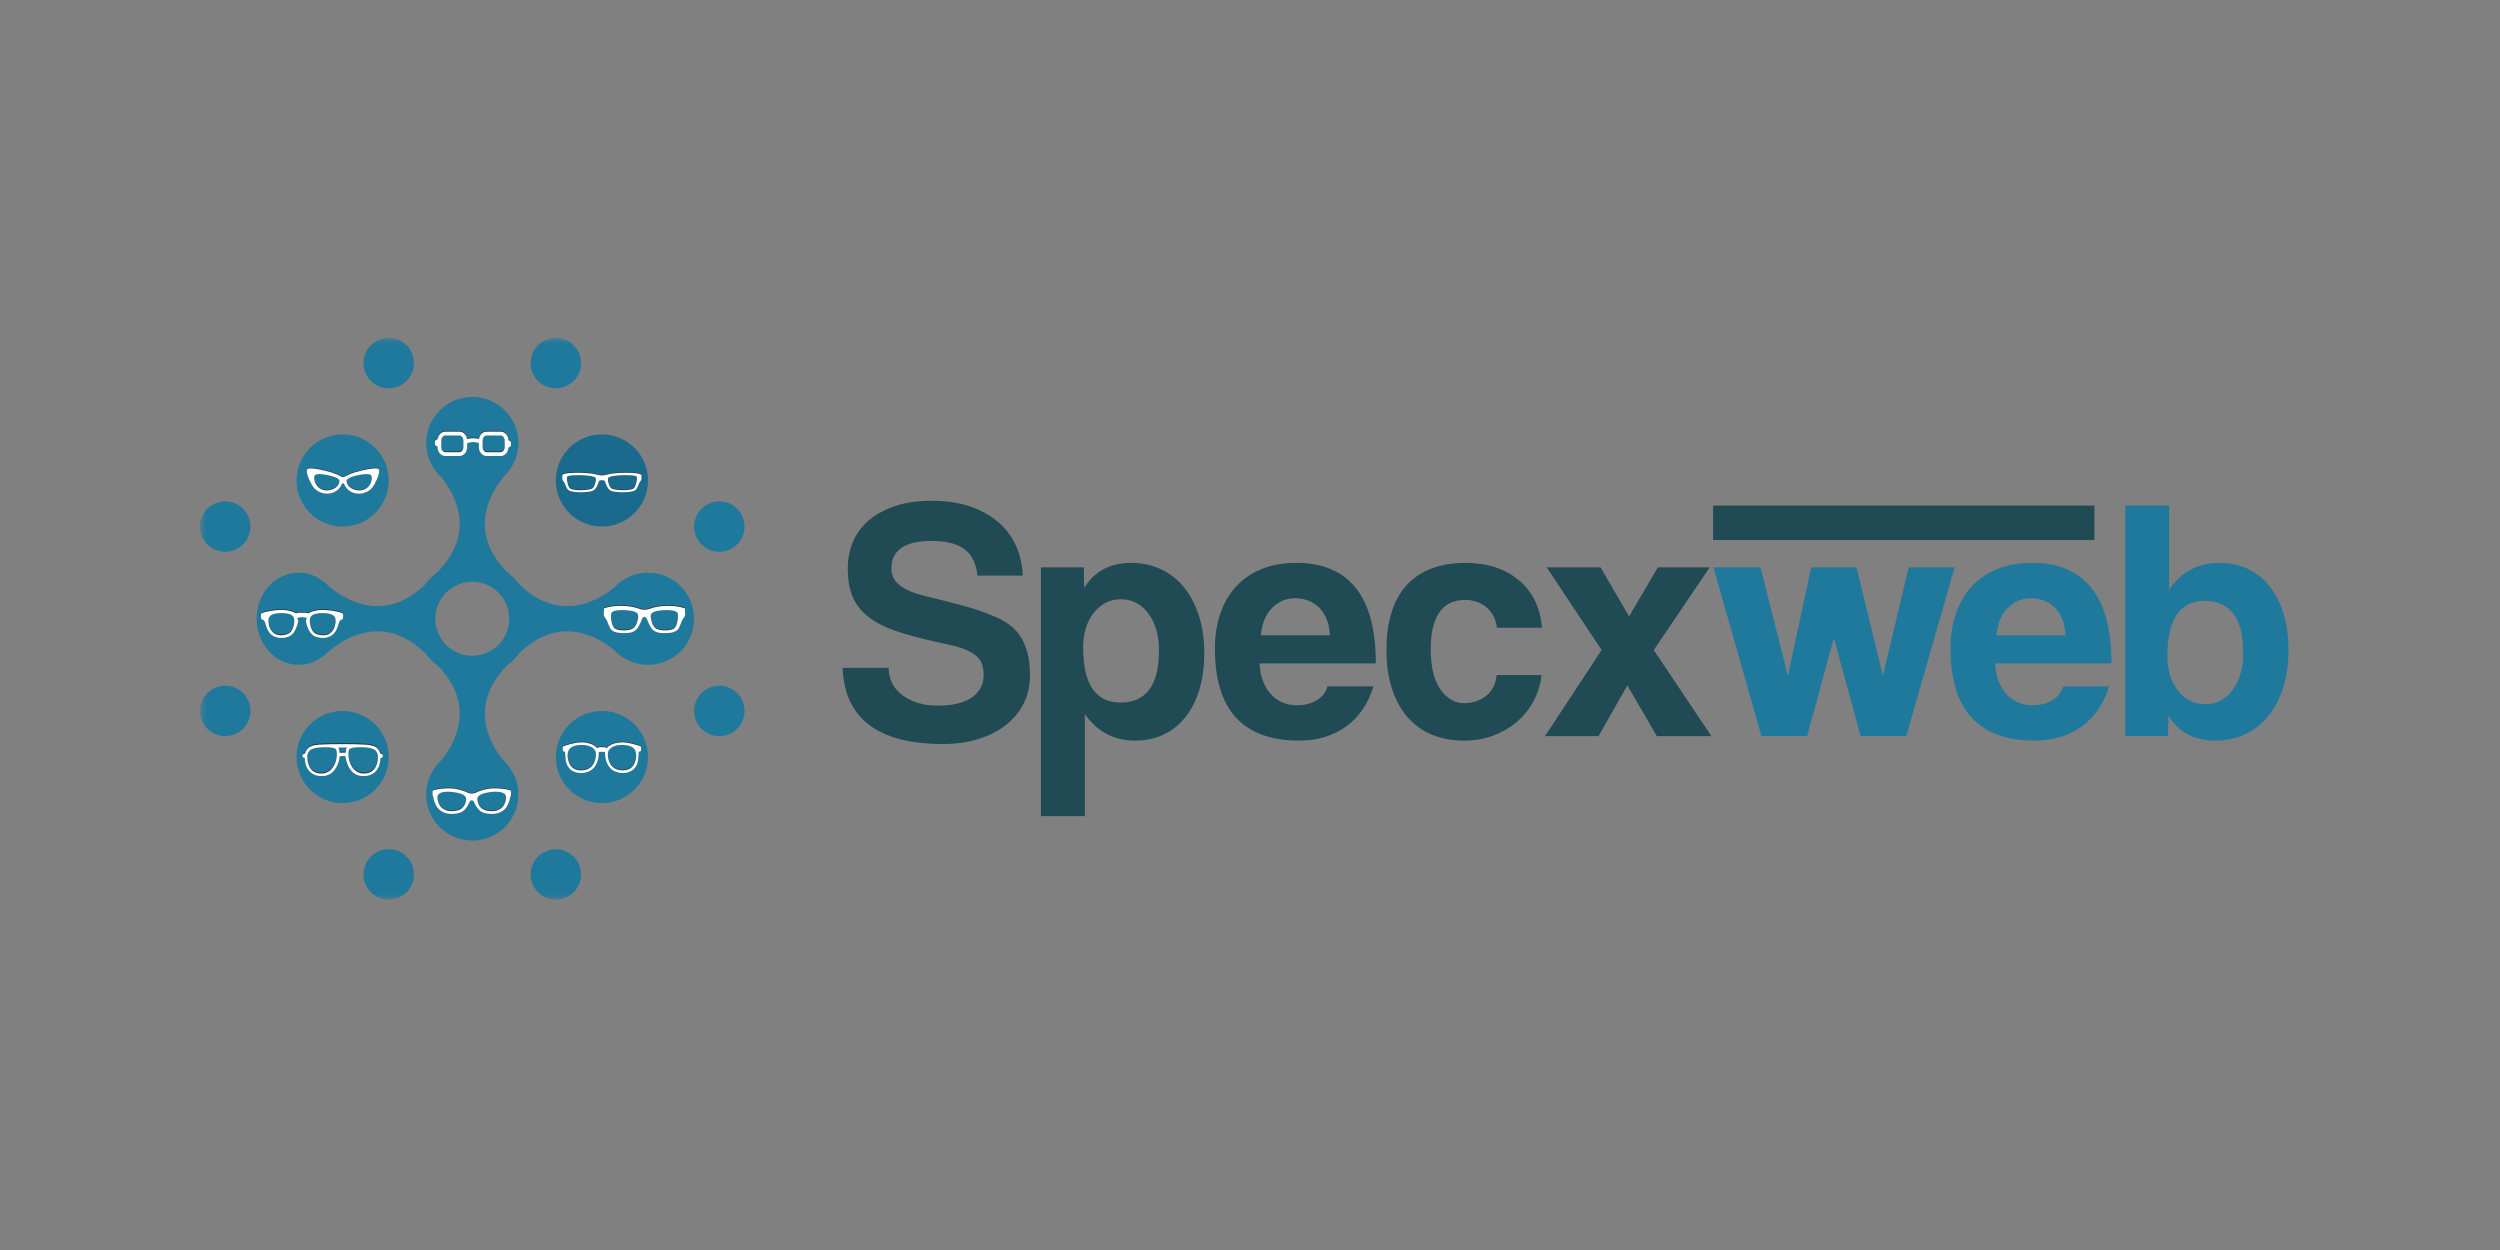 <svg xmlns="http://www.w3.org/2000/svg" width="200" height="100" viewBox="0 0 200 100" fill="none"><rect x="0" y="0" width="200" height="100" fill="#808080" stroke="none"/><mask id="mask0_1814_98" style="mask-type:luminance" maskUnits="userSpaceOnUse" x="16" y="27" width="168" height="45"><path d="M184 27H16V72H184V27Z" fill="white"></path></mask><g mask="url(#mask0_1814_98)"><path fill-rule="evenodd" clip-rule="evenodd" d="M27.41 42.126C29.446 42.126 31.097 40.475 31.097 38.438C31.097 36.402 29.446 34.751 27.41 34.751C25.373 34.751 23.722 36.402 23.722 38.438C23.722 40.475 25.373 42.126 27.41 42.126ZM18.017 40.108C16.903 40.108 16 41.011 16 42.126C16 43.24 16.903 44.143 18.017 44.143C19.132 44.143 20.035 43.24 20.035 42.126C20.035 41.011 19.132 40.108 18.017 40.108ZM31.097 31.064C32.211 31.064 33.114 30.16 33.114 29.046C33.114 27.932 32.211 27.029 31.097 27.029C29.983 27.029 29.079 27.932 29.079 29.046C29.079 30.16 29.983 31.064 31.097 31.064ZM31.097 67.936C29.983 67.936 29.079 68.84 29.079 69.954C29.079 71.057 29.964 71.953 31.062 71.971H31.132C32.23 71.953 33.114 71.057 33.114 69.954C33.114 68.84 32.211 67.936 31.097 67.936ZM18.017 54.857C16.903 54.857 16 55.76 16 56.875C16 57.989 16.903 58.892 18.017 58.892C19.132 58.892 20.035 57.989 20.035 56.875C20.035 55.76 19.132 54.857 18.017 54.857ZM31.097 60.562C31.097 58.525 29.446 56.875 27.41 56.875C25.373 56.875 23.722 58.525 23.722 60.562C23.722 62.598 25.373 64.249 27.41 64.249C29.446 64.249 31.097 62.598 31.097 60.562Z" fill="#1F799D"></path><path fill-rule="evenodd" clip-rule="evenodd" d="M44.465 38.438C44.465 40.475 46.116 42.126 48.152 42.126C50.189 42.126 51.839 40.475 51.839 38.438C51.839 36.402 50.188 34.751 48.152 34.751C46.116 34.751 44.465 36.402 44.465 38.438Z" fill="#196A8C"></path><path fill-rule="evenodd" clip-rule="evenodd" d="M57.546 44.143C58.66 44.143 59.564 43.24 59.564 42.126C59.564 41.011 58.66 40.108 57.546 40.108C56.432 40.108 55.528 41.011 55.528 42.126C55.528 43.24 56.432 44.143 57.546 44.143ZM44.467 31.064C45.581 31.064 46.484 30.16 46.484 29.046C46.484 27.932 45.581 27.029 44.467 27.029C43.352 27.029 42.449 27.932 42.449 29.046C42.449 30.16 43.352 31.064 44.467 31.064ZM44.467 67.936C43.352 67.936 42.449 68.84 42.449 69.954C42.449 71.057 43.334 71.953 44.432 71.971H44.501C45.6 71.953 46.484 71.057 46.484 69.954C46.484 68.84 45.581 67.936 44.467 67.936ZM57.546 54.857C56.432 54.857 55.528 55.76 55.528 56.875C55.528 57.989 56.432 58.892 57.546 58.892C58.66 58.892 59.564 57.989 59.564 56.875C59.564 55.76 58.66 54.857 57.546 54.857ZM48.154 56.875C46.117 56.875 44.467 58.525 44.467 60.562C44.467 62.598 46.117 64.249 48.154 64.249C50.191 64.249 51.841 62.598 51.841 60.562C51.841 58.525 50.191 56.875 48.154 56.875Z" fill="#1F799D"></path><path fill-rule="evenodd" clip-rule="evenodd" d="M37.782 52.458C36.148 52.458 34.824 51.134 34.824 49.5C34.824 47.867 36.148 46.542 37.782 46.542C39.416 46.542 40.74 47.867 40.74 49.5C40.74 51.134 39.416 52.458 37.782 52.458ZM51.84 45.813C50.988 45.813 50.206 46.105 49.582 46.59V46.586C49.582 46.586 49.577 46.591 49.568 46.6C49.421 46.715 49.283 46.842 49.156 46.978C48.033 47.918 44.85 49.986 41.531 46.73C41.461 46.635 41.387 46.542 41.31 46.452H41.313C41.307 46.447 41.302 46.442 41.296 46.437C41.156 46.277 41.006 46.126 40.846 45.986C40.841 45.98 40.836 45.975 40.831 45.969V45.973C40.741 45.895 40.648 45.822 40.552 45.751C37.29 42.425 39.375 39.235 40.312 38.12C40.443 37.996 40.565 37.862 40.677 37.721L40.697 37.701H40.691C41.177 37.077 41.469 36.294 41.469 35.442C41.469 33.405 39.818 31.754 37.782 31.754C35.745 31.754 34.095 33.405 34.095 35.442C34.095 36.294 34.386 37.077 34.872 37.701H34.867L34.884 37.717C34.998 37.861 35.122 37.997 35.256 38.123C36.194 39.242 38.27 42.427 35.015 45.748C34.919 45.819 34.825 45.894 34.734 45.971V45.969C34.731 45.973 34.728 45.976 34.725 45.98C34.561 46.123 34.407 46.276 34.264 46.441C34.259 46.444 34.255 46.448 34.251 46.452H34.254C34.175 46.544 34.1 46.639 34.028 46.736C29.9 50.777 25.983 46.586 25.983 46.586V46.608C25.409 46.112 24.685 45.813 23.897 45.813C22.036 45.813 20.527 47.464 20.527 49.5C20.527 51.537 22.036 53.187 23.897 53.187C24.685 53.187 25.409 52.889 25.983 52.392V52.415C25.983 52.415 29.902 48.222 34.031 52.268C34.102 52.364 34.176 52.458 34.254 52.549H34.251C34.257 52.554 34.262 52.559 34.268 52.564C34.408 52.725 34.56 52.877 34.721 53.017C34.726 53.023 34.73 53.027 34.734 53.032V53.029C34.824 53.106 34.917 53.179 35.012 53.249C38.267 56.568 36.2 59.751 35.26 60.874C35.123 61.002 34.997 61.14 34.882 61.287L34.867 61.3H34.871C34.386 61.924 34.094 62.707 34.094 63.559C34.094 65.595 35.745 67.246 37.782 67.246C39.818 67.246 41.469 65.595 41.469 63.559C41.469 62.707 41.177 61.924 40.692 61.3H40.697C40.697 61.3 40.69 61.294 40.679 61.283C40.566 61.139 40.442 61.004 40.308 60.878C39.37 59.759 37.292 56.57 40.556 53.247C40.65 53.177 40.742 53.104 40.831 53.028V53.032C40.837 53.025 40.843 53.018 40.849 53.011C41.007 52.873 41.155 52.725 41.292 52.568C41.3 52.562 41.306 52.555 41.313 52.549H41.309C41.386 52.46 41.459 52.368 41.528 52.274C44.852 49.011 48.04 51.088 49.159 52.026C49.285 52.16 49.421 52.284 49.565 52.398C49.575 52.408 49.582 52.415 49.582 52.415V52.41C50.206 52.896 50.988 53.187 51.84 53.187C53.877 53.187 55.527 51.537 55.527 49.5C55.527 47.464 53.877 45.813 51.84 45.813Z" fill="#1F799D"></path><path fill-rule="evenodd" clip-rule="evenodd" d="M78.198 46.046C78.106 45.112 77.768 44.417 77.182 43.959C76.596 43.502 75.718 43.273 74.547 43.273C72.387 43.273 71.308 44.014 71.308 45.497C71.308 46.028 71.532 46.471 71.98 46.828C72.428 47.185 73.147 47.482 74.135 47.72C75.306 47.995 76.322 48.251 77.182 48.489C78.042 48.727 78.829 49.001 79.543 49.312C79.944 49.476 80.326 49.683 80.682 49.93C81.039 50.177 81.341 50.484 81.588 50.849C81.835 51.216 82.032 51.655 82.178 52.167C82.324 52.68 82.398 53.302 82.398 54.034C82.398 54.912 82.215 55.69 81.849 56.367C81.483 57.044 80.988 57.616 80.367 58.083C79.744 58.549 79.012 58.906 78.171 59.153C77.329 59.4 76.441 59.524 75.508 59.524C72.854 59.524 70.859 59.011 69.524 57.986C68.187 56.962 67.483 55.443 67.41 53.43L71.088 53.43C71.106 54.363 71.486 55.1 72.227 55.64C72.969 56.18 73.897 56.449 75.014 56.449C76.222 56.449 77.136 56.23 77.759 55.791C78.381 55.352 78.692 54.757 78.692 54.006C78.692 53.714 78.655 53.444 78.582 53.197C78.509 52.95 78.367 52.726 78.156 52.524C77.946 52.323 77.658 52.144 77.292 51.989C76.926 51.833 76.45 51.691 75.865 51.563C74.474 51.271 73.27 50.973 72.255 50.671C71.239 50.369 70.402 49.994 69.743 49.545C69.084 49.097 68.6 48.553 68.288 47.912C67.977 47.272 67.822 46.457 67.822 45.469C67.822 44.719 67.959 44.014 68.234 43.356C68.508 42.697 68.929 42.125 69.496 41.64C70.063 41.155 70.763 40.771 71.596 40.487C72.428 40.203 73.412 40.062 74.547 40.062C75.645 40.062 76.633 40.203 77.512 40.487C78.39 40.771 79.145 41.173 79.776 41.695C80.407 42.216 80.897 42.848 81.245 43.589C81.592 44.33 81.784 45.149 81.821 46.046L78.198 46.046ZM89.645 56.203C91.694 56.203 92.719 54.812 92.719 52.03C92.719 50.822 92.435 49.838 91.868 49.079C91.301 48.32 90.568 47.94 89.672 47.94C88.811 47.94 88.093 48.297 87.517 49.01C86.941 49.724 86.652 50.657 86.652 51.81C86.652 54.739 87.649 56.203 89.645 56.203ZM83.276 65.288V45.387H86.707L86.735 47.034C87.558 45.698 88.811 45.03 90.495 45.03C91.337 45.03 92.119 45.195 92.842 45.524C93.565 45.853 94.182 46.33 94.695 46.952C95.207 47.574 95.61 48.333 95.903 49.23C96.195 50.127 96.342 51.142 96.342 52.277C96.342 53.302 96.219 54.239 95.972 55.091C95.725 55.942 95.363 56.679 94.887 57.3C94.411 57.923 93.83 58.403 93.144 58.742C92.458 59.08 91.676 59.249 90.797 59.249C89.132 59.249 87.796 58.545 86.789 57.136V65.288H83.276ZM106.389 50.822C106.371 50.328 106.283 49.894 106.128 49.518C105.972 49.143 105.766 48.832 105.51 48.585C105.253 48.338 104.961 48.155 104.632 48.036C104.306 47.917 103.962 47.857 103.616 47.857C102.902 47.857 102.285 48.118 101.763 48.64C101.242 49.161 100.945 49.889 100.872 50.822H106.389ZM100.761 53.073C100.816 54.098 101.113 54.912 101.653 55.516C102.193 56.12 102.902 56.422 103.781 56.422C104.366 56.422 104.883 56.289 105.332 56.024C105.78 55.759 106.068 55.388 106.197 54.912H109.874C109.454 56.303 108.721 57.374 107.679 58.124C106.635 58.874 105.391 59.249 103.946 59.249C99.444 59.249 97.193 56.797 97.193 51.893C97.193 50.85 97.339 49.907 97.632 49.065C97.925 48.224 98.35 47.5 98.908 46.897C99.467 46.293 100.148 45.831 100.953 45.51C101.759 45.19 102.683 45.03 103.726 45.03C105.812 45.03 107.391 45.698 108.461 47.034C109.532 48.37 110.066 50.383 110.066 53.073L100.761 53.073ZM123.325 54.006C123.233 54.793 123.009 55.507 122.652 56.147C122.295 56.788 121.842 57.337 121.293 57.794C120.744 58.252 120.117 58.609 119.413 58.865C118.708 59.121 117.945 59.249 117.121 59.249C116.206 59.249 115.369 59.098 114.609 58.796C113.85 58.494 113.196 58.037 112.647 57.424C112.097 56.811 111.672 56.051 111.37 55.145C111.069 54.239 110.917 53.183 110.917 51.975C110.917 50.767 111.069 49.724 111.37 48.845C111.672 47.967 112.097 47.249 112.647 46.691C113.196 46.133 113.859 45.716 114.637 45.442C115.414 45.167 116.279 45.03 117.231 45.03C118.109 45.03 118.909 45.149 119.633 45.387C120.356 45.625 120.987 45.973 121.527 46.43C122.066 46.888 122.492 47.437 122.803 48.077C123.114 48.718 123.297 49.431 123.352 50.218H119.756C119.664 49.523 119.385 48.978 118.919 48.585C118.452 48.191 117.88 47.994 117.203 47.994C116.819 47.994 116.462 48.059 116.133 48.187C115.804 48.315 115.515 48.53 115.269 48.832C115.021 49.134 114.824 49.536 114.678 50.039C114.532 50.544 114.458 51.161 114.458 51.893C114.459 53.375 114.723 54.473 115.254 55.187C115.785 55.9 116.398 56.257 117.094 56.257C117.789 56.257 118.384 56.065 118.878 55.681C119.372 55.297 119.655 54.739 119.729 54.006H123.325ZM132.548 58.892L130.188 54.83L127.882 58.892H123.599L128.129 52.003L123.737 45.387H128.046L130.325 49.312L132.63 45.387H136.776L132.301 52.003L136.913 58.892L132.548 58.892Z" fill="#204A54"></path><path fill-rule="evenodd" clip-rule="evenodd" d="M148.85 58.892L146.709 51.042L144.568 58.892H140.917L137.074 45.387H140.835L143.031 54.061L144.897 45.387H148.52L150.634 54.061L152.693 45.387H156.372L152.501 58.892H148.85ZM165.238 50.822C165.219 50.328 165.132 49.894 164.977 49.518C164.822 49.143 164.615 48.832 164.359 48.585C164.103 48.337 163.81 48.155 163.481 48.036C163.155 47.917 162.812 47.857 162.465 47.857C161.752 47.857 161.134 48.118 160.612 48.64C160.091 49.161 159.793 49.889 159.72 50.822H165.238ZM159.611 53.073C159.665 54.098 159.962 54.912 160.503 55.516C161.042 56.12 161.752 56.422 162.63 56.422C163.216 56.422 163.732 56.289 164.181 56.024C164.629 55.759 164.917 55.388 165.046 54.912H168.724C168.303 56.303 167.571 57.374 166.528 58.124C165.485 58.874 164.24 59.249 162.795 59.249C158.293 59.249 156.042 56.797 156.042 51.893C156.042 50.85 156.188 49.907 156.481 49.065C156.774 48.224 157.199 47.5 157.757 46.897C158.316 46.293 158.997 45.831 159.803 45.51C160.608 45.19 161.532 45.03 162.575 45.03C164.661 45.03 166.239 45.698 167.31 47.034C168.381 48.37 168.916 50.383 168.916 53.073L159.611 53.073ZM176.409 56.34C177.306 56.34 178.038 55.96 178.606 55.2C179.173 54.441 179.456 53.457 179.456 52.249C179.456 49.468 178.431 48.077 176.382 48.077C174.387 48.077 173.39 49.541 173.39 52.469C173.391 53.622 173.678 54.555 174.255 55.269C174.831 55.983 175.549 56.34 176.409 56.34ZM170.014 58.892V40.446H173.528V47.144C174.534 45.735 175.869 45.03 177.535 45.03C178.413 45.03 179.196 45.199 179.882 45.538C180.568 45.877 181.149 46.357 181.625 46.979C182.101 47.601 182.462 48.337 182.71 49.189C182.956 50.039 183.08 50.978 183.08 52.003C183.08 53.137 182.934 54.153 182.641 55.049C182.348 55.946 181.945 56.706 181.433 57.328C180.92 57.95 180.303 58.426 179.58 58.755C178.857 59.085 178.075 59.249 177.233 59.249C175.549 59.249 174.296 58.581 173.472 57.246L173.445 58.892L170.014 58.892Z" fill="#1F799D"></path><path fill-rule="evenodd" clip-rule="evenodd" d="M50.987 49.635C50.896 49.955 50.779 50.136 50.595 50.239C50.279 50.416 49.514 50.417 49.229 50.24C49.033 50.118 48.958 49.885 48.906 49.571C48.857 49.276 48.865 49.051 48.928 48.953C49.028 48.8 49.4 48.746 49.794 48.746C49.907 48.746 50.021 48.751 50.131 48.758C50.645 48.794 50.983 48.922 51.037 49.099C51.084 49.256 51.031 49.48 50.987 49.635ZM54.206 49.571C54.154 49.885 54.079 50.118 53.883 50.24C53.599 50.416 52.833 50.416 52.518 50.239C52.333 50.136 52.216 49.955 52.126 49.635C52.082 49.48 52.029 49.256 52.076 49.099C52.129 48.921 52.468 48.794 52.982 48.758C53.094 48.751 53.206 48.747 53.319 48.746C53.713 48.746 54.085 48.8 54.184 48.953C54.248 49.05 54.256 49.276 54.206 49.571ZM54.802 48.834C54.797 48.768 54.793 48.705 54.794 48.649L54.795 48.612L54.76 48.6C54.097 48.358 53.087 48.371 52.433 48.509C52.341 48.527 52.083 48.608 51.898 48.667L51.863 48.678C51.793 48.7 51.721 48.713 51.648 48.718V48.717L51.558 48.72L51.465 48.717C51.39 48.712 51.319 48.7 51.249 48.678L51.214 48.667C51.029 48.608 50.772 48.527 50.68 48.509C50.025 48.371 49.015 48.358 48.352 48.6L48.318 48.613L48.319 48.649C48.32 48.705 48.315 48.768 48.311 48.834C48.301 48.959 48.292 49.089 48.32 49.205C48.335 49.267 48.383 49.328 48.429 49.387C48.454 49.418 48.478 49.448 48.494 49.476C48.549 49.572 48.593 49.687 48.641 49.81C48.716 50.003 48.794 50.202 48.918 50.329C49.089 50.504 49.42 50.592 49.904 50.592C49.993 50.592 50.087 50.589 50.187 50.583C50.857 50.542 51.044 50.214 51.272 49.679C51.284 49.651 51.295 49.621 51.307 49.591C51.361 49.454 51.415 49.312 51.524 49.293C51.549 49.289 51.568 49.29 51.588 49.293C51.697 49.312 51.752 49.454 51.805 49.591C51.817 49.621 51.829 49.651 51.841 49.679C52.069 50.214 52.256 50.542 52.926 50.583C53.564 50.621 53.992 50.536 54.195 50.33C54.319 50.203 54.396 50.003 54.471 49.81C54.519 49.688 54.564 49.572 54.619 49.476C54.634 49.449 54.658 49.419 54.684 49.387C54.73 49.328 54.778 49.267 54.793 49.205C54.821 49.089 54.811 48.959 54.802 48.834ZM23.541 49.521C23.557 49.782 23.503 50.041 23.376 50.311C23.281 50.513 23.121 50.641 22.887 50.703C22.605 50.779 22.446 50.782 22.178 50.718C21.848 50.641 21.598 50.291 21.531 50.001C21.493 49.837 21.476 49.701 21.477 49.572C21.479 49.337 21.585 49.179 21.801 49.089C21.926 49.036 22.059 49.015 22.171 49.002C22.285 48.988 22.399 48.981 22.512 48.981C22.676 48.981 22.839 48.996 22.998 49.025C23.099 49.043 23.229 49.074 23.339 49.15C23.463 49.236 23.531 49.361 23.541 49.521ZM24.785 49.521C24.796 49.361 24.863 49.236 24.987 49.15C25.097 49.074 25.227 49.043 25.329 49.025C25.488 48.996 25.65 48.981 25.814 48.981C25.928 48.981 26.042 48.988 26.155 49.002C26.268 49.015 26.4 49.036 26.526 49.089C26.741 49.179 26.848 49.337 26.849 49.572C26.851 49.701 26.834 49.837 26.796 50.001C26.728 50.291 26.478 50.641 26.148 50.718C25.88 50.782 25.721 50.779 25.44 50.703C25.205 50.64 25.045 50.512 24.95 50.311C24.823 50.041 24.769 49.783 24.785 49.521ZM24.913 50.641C25.02 50.754 25.154 50.839 25.302 50.887C25.532 50.965 25.776 50.989 26.017 50.958C26.315 50.92 26.543 50.808 26.714 50.615C26.84 50.472 26.937 50.297 27.012 50.079C27.042 49.992 27.07 49.905 27.098 49.818L27.136 49.702C27.167 49.608 27.229 49.544 27.319 49.512C27.396 49.485 27.439 49.425 27.445 49.341C27.45 49.26 27.451 49.179 27.451 49.098C27.451 49.068 27.434 49.027 27.403 49.01C27.129 48.854 26.446 48.774 26.165 48.747C26.085 48.739 26.005 48.735 25.946 48.732L25.888 48.728C25.486 48.731 25.199 48.776 24.929 48.877C24.86 48.903 24.793 48.935 24.729 48.966L24.678 48.989C24.645 49.005 24.616 49.004 24.581 48.987C24.544 48.968 24.503 48.958 24.46 48.957C24.262 48.956 24.064 48.956 23.866 48.957C23.824 48.958 23.782 48.968 23.745 48.987C23.71 49.005 23.682 49.006 23.648 48.989L23.598 48.966C23.533 48.935 23.466 48.903 23.397 48.877C23.127 48.775 22.84 48.731 22.435 48.729L22.381 48.732C22.307 48.735 22.234 48.74 22.161 48.747C21.88 48.774 21.197 48.854 20.923 49.01C20.892 49.028 20.875 49.068 20.875 49.098C20.875 49.179 20.876 49.26 20.881 49.341C20.887 49.425 20.93 49.484 21.008 49.512C21.098 49.544 21.159 49.608 21.19 49.702L21.228 49.818C21.256 49.905 21.284 49.992 21.314 50.079C21.389 50.296 21.486 50.472 21.613 50.615C21.783 50.808 22.011 50.92 22.31 50.958C22.55 50.989 22.794 50.965 23.024 50.887C23.172 50.839 23.306 50.754 23.414 50.641C23.503 50.547 23.578 50.433 23.644 50.293C23.739 50.089 23.81 49.881 23.854 49.674C23.866 49.615 23.87 49.551 23.813 49.482C23.804 49.472 23.798 49.46 23.795 49.447C23.793 49.434 23.793 49.42 23.797 49.408C23.806 49.381 23.828 49.359 23.858 49.351C24.046 49.299 24.28 49.299 24.468 49.351C24.498 49.359 24.52 49.381 24.529 49.408C24.533 49.42 24.534 49.434 24.531 49.447C24.528 49.46 24.522 49.472 24.514 49.482C24.456 49.551 24.46 49.615 24.473 49.674C24.516 49.881 24.587 50.089 24.683 50.293C24.749 50.433 24.824 50.547 24.913 50.641ZM38.61 35.687V35.196C38.61 34.963 38.749 34.774 38.92 34.774H40.063C40.234 34.774 40.373 34.963 40.373 35.196V35.687C40.373 35.92 40.234 36.11 40.063 36.11H38.919C38.749 36.11 38.61 35.92 38.61 35.687ZM35.307 35.687V35.196C35.307 34.963 35.446 34.774 35.617 34.774H36.76C36.931 34.774 37.07 34.963 37.07 35.196V35.687C37.07 35.92 36.931 36.11 36.76 36.11H35.617C35.446 36.11 35.307 35.92 35.307 35.687ZM34.986 35.638H35.001V35.687C35.001 35.869 35.057 36.043 35.159 36.176C35.275 36.328 35.441 36.415 35.617 36.415H36.76C36.935 36.415 37.102 36.328 37.218 36.176C37.319 36.043 37.376 35.869 37.376 35.687V35.406C37.452 35.362 37.602 35.301 37.85 35.301C38.049 35.301 38.203 35.341 38.305 35.379V35.687C38.305 35.869 38.361 36.043 38.462 36.176C38.578 36.328 38.745 36.415 38.92 36.415H40.063C40.238 36.415 40.405 36.328 40.521 36.176C40.616 36.051 40.672 35.89 40.678 35.72H40.687C40.737 35.72 40.784 35.7 40.819 35.665C40.854 35.63 40.874 35.583 40.874 35.533V35.351C40.874 35.301 40.854 35.254 40.819 35.219C40.784 35.184 40.737 35.164 40.687 35.164H40.678C40.672 34.994 40.616 34.833 40.521 34.707C40.405 34.556 40.238 34.468 40.063 34.468H38.92C38.745 34.468 38.578 34.555 38.462 34.707C38.387 34.805 38.338 34.923 38.316 35.053C38.216 35.025 38.065 34.998 37.854 34.998C37.617 34.998 37.463 35.031 37.366 35.067C37.346 34.932 37.295 34.809 37.218 34.707C37.102 34.556 36.935 34.468 36.76 34.468H35.617C35.441 34.468 35.275 34.556 35.159 34.707C35.079 34.813 35.027 34.942 35.009 35.083H34.986C34.937 35.083 34.889 35.102 34.854 35.137C34.819 35.172 34.8 35.219 34.8 35.269V35.452C34.8 35.501 34.819 35.549 34.854 35.584C34.889 35.618 34.937 35.638 34.986 35.638ZM37.292 63.888C37.283 64.016 37.253 64.142 37.203 64.261C37.087 64.543 36.88 64.716 36.571 64.791C36.401 64.833 36.225 64.85 36.05 64.842C35.855 64.834 35.673 64.782 35.509 64.689C35.298 64.569 35.154 64.387 35.068 64.133C35.024 64.003 35.001 63.88 34.997 63.757C34.993 63.627 35.035 63.527 35.128 63.451C35.44 63.194 36.233 63.288 36.608 63.372C36.735 63.402 36.87 63.435 36.993 63.498C37.071 63.538 37.16 63.589 37.225 63.668C37.277 63.731 37.299 63.803 37.292 63.888ZM40.485 63.757C40.481 63.879 40.457 64.006 40.414 64.133C40.328 64.387 40.184 64.569 39.972 64.689C39.809 64.782 39.627 64.834 39.432 64.842C39.256 64.85 39.081 64.833 38.91 64.791C38.601 64.716 38.395 64.543 38.278 64.261C38.229 64.142 38.199 64.016 38.189 63.889C38.183 63.803 38.205 63.731 38.256 63.668C38.321 63.589 38.41 63.538 38.488 63.498C38.612 63.435 38.746 63.401 38.873 63.372C39.065 63.329 39.366 63.283 39.656 63.283C39.934 63.283 40.201 63.325 40.354 63.451C40.446 63.527 40.489 63.627 40.485 63.757ZM40.772 63.154C40.669 63.124 40.557 63.101 40.42 63.08C40.278 63.057 40.136 63.041 39.993 63.03C39.935 63.026 39.877 63.023 39.819 63.022C39.784 63.02 39.749 63.019 39.714 63.017C39.63 63.013 39.545 63.016 39.463 63.018L39.431 63.019C39.29 63.024 39.14 63.04 38.973 63.069C38.73 63.111 38.492 63.179 38.264 63.274C38.231 63.288 38.198 63.304 38.165 63.319C38.12 63.34 38.075 63.361 38.028 63.379C37.93 63.415 37.833 63.435 37.742 63.438C37.649 63.435 37.551 63.415 37.453 63.379C37.406 63.361 37.361 63.34 37.316 63.319C37.283 63.303 37.25 63.288 37.217 63.274C36.99 63.179 36.752 63.111 36.509 63.069C36.341 63.04 36.191 63.024 36.05 63.019L36.019 63.018C35.937 63.016 35.852 63.012 35.768 63.017C35.733 63.019 35.697 63.02 35.663 63.022C35.605 63.023 35.547 63.026 35.489 63.03C35.346 63.041 35.203 63.057 35.062 63.079C34.925 63.101 34.813 63.124 34.709 63.154C34.638 63.175 34.608 63.213 34.603 63.289C34.601 63.343 34.6 63.397 34.6 63.451V63.486C34.6 63.53 34.609 63.568 34.626 63.603C34.639 63.629 34.649 63.657 34.655 63.69L34.669 63.762C34.68 63.819 34.691 63.876 34.706 63.932C34.739 64.048 34.784 64.167 34.854 64.317C34.95 64.521 35.073 64.676 35.23 64.79C35.481 64.972 35.785 65.064 36.138 65.064C36.286 65.064 36.443 65.047 36.608 65.015C36.846 64.968 37.045 64.863 37.199 64.702C37.294 64.602 37.362 64.49 37.434 64.364C37.472 64.297 37.505 64.228 37.539 64.159L37.577 64.081C37.608 64.018 37.657 63.981 37.726 63.969L37.741 63.967L37.755 63.969C37.824 63.981 37.873 64.018 37.905 64.081L37.943 64.16C37.976 64.229 38.01 64.297 38.047 64.364C38.12 64.49 38.187 64.602 38.282 64.702C38.437 64.863 38.636 64.968 38.873 65.015C39.432 65.123 39.896 65.049 40.251 64.79C40.409 64.676 40.532 64.521 40.627 64.317C40.697 64.167 40.743 64.048 40.775 63.932C40.791 63.874 40.802 63.816 40.813 63.758L40.826 63.69C40.833 63.657 40.842 63.629 40.855 63.603C40.873 63.567 40.882 63.526 40.881 63.486V63.458C40.881 63.402 40.881 63.346 40.878 63.289C40.873 63.213 40.844 63.175 40.772 63.154ZM27.668 60.025C27.666 60.06 27.662 60.095 27.656 60.13C27.654 60.136 27.652 60.141 27.648 60.146C27.55 60.129 27.271 60.13 27.171 60.146C27.168 60.142 27.166 60.137 27.164 60.132C27.158 60.098 27.155 60.062 27.152 60.024C27.144 59.929 27.134 59.812 27.069 59.728H27.751C27.686 59.812 27.676 59.93 27.668 60.025ZM24.585 60.407C24.592 60.259 24.648 60.117 24.746 59.997C24.949 59.748 25.544 59.7 25.972 59.7C26.134 59.7 26.272 59.707 26.357 59.712C26.524 59.723 26.753 59.761 26.846 59.835C26.923 59.895 26.94 60.054 26.945 60.185C26.976 60.932 26.546 61.764 25.795 61.804C25.193 61.837 24.802 61.551 24.643 60.956C24.596 60.782 24.578 60.548 24.585 60.407ZM27.875 60.185C27.88 60.054 27.896 59.895 27.973 59.835C28.067 59.761 28.296 59.723 28.463 59.712C28.77 59.692 29.794 59.654 30.074 59.997C30.172 60.117 30.227 60.259 30.234 60.407C30.241 60.549 30.224 60.782 30.177 60.956C30.017 61.551 29.628 61.837 29.024 61.804C28.274 61.764 27.843 60.932 27.875 60.185ZM30.419 60.207C30.375 60.062 30.316 59.933 30.183 59.785C30.051 59.639 29.749 59.534 29.373 59.504C28.475 59.434 26.406 59.44 25.517 59.495C25.106 59.521 24.777 59.629 24.637 59.785C24.504 59.933 24.444 60.062 24.401 60.207C24.354 60.211 24.283 60.224 24.246 60.256C24.206 60.29 24.195 60.356 24.197 60.406C24.198 60.437 24.206 60.493 24.245 60.521C24.276 60.544 24.335 60.553 24.382 60.555C24.391 61.028 24.536 61.413 24.804 61.672C25.049 61.908 25.39 62.026 25.795 62.011C26.274 61.994 26.627 61.779 26.876 61.353C27.02 61.108 27.122 60.802 27.145 60.639C27.152 60.589 27.174 60.436 27.196 60.421C27.208 60.416 27.267 60.408 27.409 60.407C27.553 60.408 27.611 60.416 27.62 60.42C27.645 60.437 27.667 60.589 27.674 60.639C27.697 60.801 27.8 61.107 27.943 61.353C28.192 61.779 28.546 61.994 29.025 62.011C29.047 62.012 29.069 62.012 29.091 62.012C29.466 62.012 29.784 61.895 30.015 61.672C30.283 61.413 30.429 61.028 30.438 60.555C30.485 60.553 30.543 60.544 30.575 60.521C30.613 60.493 30.622 60.437 30.623 60.407C30.625 60.356 30.613 60.29 30.574 60.256C30.536 60.224 30.466 60.211 30.419 60.207ZM27.729 38.446C27.727 38.35 27.802 38.278 27.865 38.236C28.052 38.108 28.519 37.993 28.739 37.95C28.983 37.902 29.172 37.881 29.352 37.881C29.447 37.881 29.531 37.895 29.61 37.924C29.675 37.948 29.712 37.994 29.734 38.08C29.758 38.17 29.743 38.26 29.724 38.36C29.657 38.695 29.477 38.94 29.189 39.088C28.88 39.246 28.446 39.217 28.11 39.016C27.871 38.872 27.732 38.664 27.729 38.446ZM25.146 38.08C25.168 37.994 25.206 37.948 25.27 37.924C25.348 37.895 25.431 37.882 25.524 37.881H25.528C25.708 37.881 25.898 37.902 26.141 37.95C26.362 37.993 26.829 38.108 27.016 38.236C27.079 38.278 27.153 38.35 27.152 38.446C27.149 38.664 27.01 38.872 26.77 39.016C26.435 39.218 26.002 39.247 25.692 39.088C25.403 38.94 25.224 38.695 25.157 38.36C25.137 38.26 25.123 38.17 25.146 38.08ZM25.065 38.92C25.311 39.247 25.733 39.447 26.171 39.447C26.183 39.447 26.195 39.447 26.207 39.447C26.628 39.436 26.994 39.246 27.211 38.925C27.244 38.876 27.271 38.825 27.298 38.776C27.31 38.754 27.322 38.731 27.34 38.699C27.376 38.636 27.39 38.614 27.437 38.61C27.49 38.614 27.505 38.636 27.546 38.709C27.558 38.731 27.57 38.752 27.582 38.774C27.608 38.824 27.636 38.876 27.669 38.925C27.887 39.246 28.253 39.436 28.673 39.447C28.685 39.447 28.697 39.447 28.709 39.447C29.148 39.447 29.57 39.247 29.816 38.92C29.892 38.818 30.037 38.566 30.154 38.299C30.332 37.895 30.381 37.625 30.3 37.495C30.211 37.352 29.474 37.486 29.39 37.502C28.623 37.647 28.05 37.827 27.637 38.051C27.538 38.105 27.486 38.13 27.443 38.132C27.395 38.13 27.342 38.105 27.243 38.051C26.83 37.827 26.257 37.647 25.491 37.502C25.407 37.486 24.671 37.352 24.58 37.495C24.499 37.624 24.548 37.895 24.727 38.299C24.844 38.566 24.988 38.818 25.065 38.92ZM50.953 38.167C50.963 38.321 50.924 38.505 50.889 38.648C50.861 38.758 50.794 38.92 50.733 38.99C50.694 39.036 50.639 39.068 50.556 39.093C50.516 39.104 50.475 39.113 50.434 39.121C50.119 39.183 49.788 39.188 49.361 39.137C49.278 39.126 49.196 39.114 49.114 39.099C48.984 39.075 48.912 39.035 48.84 38.945C48.751 38.836 48.682 38.636 48.655 38.496C48.644 38.441 48.632 38.368 48.635 38.294C48.636 38.263 48.638 38.231 48.651 38.202C48.667 38.162 48.698 38.134 48.747 38.115C48.939 38.037 49.224 38.006 49.422 37.989C49.614 37.973 49.813 37.965 50.017 37.965C50.196 37.965 50.379 37.972 50.565 37.984C50.666 37.991 50.842 38.022 50.898 38.057C50.933 38.08 50.95 38.114 50.953 38.167ZM47.654 38.201C47.666 38.23 47.669 38.263 47.67 38.294C47.672 38.368 47.66 38.441 47.65 38.496C47.623 38.635 47.554 38.835 47.465 38.945C47.392 39.035 47.321 39.075 47.19 39.099C47.109 39.114 47.026 39.126 46.944 39.137C46.517 39.188 46.186 39.183 45.871 39.121C45.83 39.113 45.788 39.104 45.748 39.093C45.666 39.068 45.611 39.036 45.571 38.99C45.511 38.92 45.444 38.758 45.416 38.648C45.38 38.505 45.341 38.321 45.351 38.167C45.355 38.114 45.372 38.08 45.407 38.057C45.462 38.022 45.638 37.991 45.74 37.984C45.925 37.972 46.108 37.965 46.287 37.965C46.491 37.965 46.69 37.973 46.883 37.989C47.08 38.006 47.365 38.037 47.558 38.115C47.607 38.134 47.637 38.162 47.654 38.201ZM45.1 38.485C45.126 38.512 45.147 38.542 45.16 38.576L45.234 38.766C45.267 38.847 45.305 38.941 45.357 39.029C45.408 39.117 45.48 39.181 45.573 39.218C45.636 39.244 45.696 39.262 45.756 39.273C46.21 39.356 46.548 39.347 46.981 39.306C47.196 39.285 47.464 39.26 47.628 39.055C47.71 38.953 47.778 38.829 47.84 38.665C47.858 38.62 47.874 38.574 47.89 38.528L47.912 38.466C47.927 38.422 47.955 38.396 47.997 38.386C48.047 38.373 48.099 38.367 48.155 38.37C48.206 38.368 48.257 38.373 48.307 38.386C48.35 38.396 48.377 38.422 48.393 38.466L48.415 38.528C48.431 38.574 48.447 38.62 48.464 38.665C48.527 38.829 48.594 38.953 48.676 39.055C48.84 39.26 49.108 39.285 49.324 39.306C49.518 39.325 49.693 39.337 49.868 39.337C50.083 39.337 50.298 39.319 50.549 39.273C50.609 39.262 50.669 39.244 50.732 39.218C50.824 39.181 50.897 39.117 50.948 39.029C50.999 38.941 51.038 38.847 51.07 38.766L51.145 38.576C51.158 38.542 51.178 38.512 51.204 38.485C51.229 38.46 51.255 38.425 51.282 38.388C51.301 38.36 51.313 38.328 51.316 38.281C51.321 38.196 51.327 38.108 51.328 38.023C51.329 38.001 51.323 37.969 51.291 37.937C51.102 37.75 50.019 37.772 49.692 37.783C49.616 37.785 49.541 37.789 49.465 37.794C49.215 37.811 48.874 37.843 48.67 37.899C48.554 37.931 48.264 37.997 48.149 37.991C48.043 37.999 47.75 37.931 47.634 37.899C47.43 37.843 47.089 37.811 46.839 37.794C46.764 37.789 46.688 37.785 46.613 37.783C46.285 37.772 45.203 37.749 45.014 37.937C44.982 37.969 44.976 38.001 44.976 38.023C44.978 38.108 44.983 38.196 44.989 38.291C44.992 38.328 45.003 38.36 45.029 38.396C45.05 38.425 45.075 38.46 45.1 38.485ZM46.834 61.534C46.641 61.578 46.448 61.586 46.261 61.557C46.089 61.531 45.927 61.46 45.791 61.352C45.463 61.091 45.302 60.374 45.484 59.983C45.549 59.844 45.666 59.739 45.842 59.662C46.035 59.579 46.282 59.537 46.53 59.537C46.701 59.537 46.873 59.557 47.029 59.598C47.197 59.642 47.336 59.709 47.454 59.804C47.595 59.917 47.668 60.058 47.676 60.234C47.691 60.561 47.574 61.02 47.32 61.267C47.179 61.404 47.02 61.492 46.834 61.534ZM50.044 61.557C49.856 61.586 49.663 61.578 49.47 61.534C49.287 61.492 49.123 61.402 48.984 61.267C48.731 61.02 48.613 60.561 48.628 60.234C48.637 60.058 48.709 59.917 48.85 59.804C48.969 59.709 49.108 59.642 49.276 59.598C49.659 59.497 50.136 59.523 50.462 59.661C50.638 59.739 50.755 59.844 50.82 59.983C51.002 60.374 50.842 61.091 50.513 61.352C50.377 61.46 50.215 61.531 50.044 61.557ZM51.23 59.648C51.198 59.631 51.164 59.616 51.13 59.605L51.103 59.598C50.991 59.565 50.878 59.531 50.765 59.502L50.696 59.483C50.511 59.434 50.32 59.383 50.125 59.355C49.709 59.298 49.264 59.352 48.935 59.503C48.781 59.573 48.662 59.657 48.572 59.76C48.559 59.776 48.547 59.792 48.535 59.808C48.529 59.803 48.523 59.798 48.518 59.792C48.474 59.745 48.421 59.722 48.359 59.721C48.29 59.721 48.221 59.72 48.151 59.719C48.083 59.72 48.014 59.721 47.945 59.721C47.884 59.722 47.831 59.745 47.786 59.792C47.781 59.798 47.775 59.804 47.77 59.809C47.758 59.792 47.745 59.776 47.732 59.76C47.642 59.657 47.524 59.573 47.37 59.503C47.04 59.352 46.595 59.298 46.18 59.355C45.984 59.383 45.793 59.434 45.608 59.483L45.539 59.502C45.428 59.532 45.317 59.563 45.206 59.596L45.174 59.606C45.139 59.617 45.105 59.631 45.073 59.649C45.047 59.663 45.019 59.696 45.019 59.731C45.017 59.811 45.019 59.891 45.023 59.971C45.026 60.024 45.065 60.062 45.12 60.066C45.132 60.067 45.144 60.07 45.156 60.073L45.175 60.078C45.198 60.082 45.202 60.095 45.203 60.105C45.213 60.208 45.217 60.297 45.221 60.382C45.229 60.584 45.237 60.758 45.317 61.006C45.37 61.169 45.453 61.312 45.565 61.432C45.749 61.63 45.993 61.745 46.311 61.783C46.617 61.82 47 61.74 47.244 61.591C47.593 61.377 47.833 60.951 47.887 60.45C47.895 60.371 47.899 60.292 47.902 60.212L47.906 60.127C47.907 60.102 47.91 60.102 47.926 60.101C48.003 60.093 48.079 60.09 48.151 60.089C48.227 60.09 48.303 60.094 48.379 60.101C48.395 60.102 48.398 60.102 48.399 60.127L48.403 60.213C48.406 60.292 48.409 60.372 48.417 60.45C48.471 60.951 48.712 61.377 49.061 61.591C49.265 61.716 49.566 61.792 49.839 61.792C49.892 61.792 49.944 61.789 49.993 61.783C50.312 61.745 50.556 61.63 50.739 61.432C50.852 61.312 50.935 61.168 50.987 61.006C51.067 60.759 51.075 60.584 51.084 60.383C51.087 60.298 51.092 60.208 51.102 60.105C51.102 60.099 51.103 60.083 51.129 60.078L51.149 60.073C51.161 60.07 51.172 60.067 51.184 60.066C51.24 60.062 51.279 60.024 51.281 59.971C51.285 59.891 51.287 59.811 51.286 59.731C51.285 59.696 51.257 59.663 51.23 59.648Z" fill="#2C2E35"></path><path fill-rule="evenodd" clip-rule="evenodd" d="M167.551 40.446H137.051V43.205H167.551V40.446Z" fill="#204A54"></path><path fill-rule="evenodd" clip-rule="evenodd" d="M38.61 35.751V35.26C38.61 35.027 38.749 34.838 38.92 34.838H40.063C40.234 34.838 40.373 35.027 40.373 35.26V35.751C40.373 35.984 40.234 36.174 40.063 36.174H38.919C38.749 36.174 38.61 35.984 38.61 35.751ZM35.307 35.751V35.26C35.307 35.027 35.446 34.838 35.617 34.838H36.76C36.931 34.838 37.07 35.027 37.07 35.26V35.751C37.07 35.984 36.931 36.174 36.76 36.174H35.617C35.446 36.174 35.307 35.984 35.307 35.751ZM34.986 35.702H35.001V35.751C35.001 35.933 35.057 36.107 35.159 36.24C35.275 36.392 35.441 36.479 35.617 36.479L36.76 36.479C36.935 36.479 37.102 36.392 37.218 36.24C37.319 36.107 37.376 35.933 37.376 35.751V35.47C37.452 35.426 37.602 35.365 37.85 35.365C38.049 35.365 38.203 35.405 38.305 35.443V35.751C38.305 35.933 38.361 36.107 38.462 36.24C38.578 36.392 38.745 36.479 38.92 36.479L40.063 36.479C40.238 36.479 40.405 36.392 40.521 36.24C40.616 36.115 40.672 35.954 40.678 35.784H40.687C40.737 35.784 40.784 35.764 40.819 35.729C40.854 35.694 40.874 35.647 40.874 35.597V35.414C40.874 35.365 40.854 35.318 40.819 35.283C40.784 35.248 40.737 35.228 40.687 35.228H40.678C40.672 35.058 40.616 34.897 40.521 34.771C40.405 34.62 40.238 34.532 40.063 34.532L38.92 34.532C38.745 34.532 38.578 34.619 38.462 34.771C38.387 34.869 38.338 34.987 38.316 35.117C38.216 35.089 38.065 35.061 37.854 35.061C37.617 35.061 37.463 35.095 37.366 35.131C37.346 34.996 37.295 34.873 37.218 34.771C37.102 34.62 36.935 34.532 36.76 34.532L35.617 34.532C35.441 34.532 35.275 34.62 35.159 34.771C35.079 34.877 35.027 35.006 35.009 35.146H34.986C34.937 35.147 34.889 35.166 34.854 35.201C34.819 35.236 34.8 35.283 34.8 35.333V35.516C34.8 35.565 34.819 35.613 34.854 35.648C34.889 35.682 34.937 35.702 34.986 35.702ZM27.729 38.49C27.727 38.394 27.802 38.323 27.865 38.28C28.052 38.152 28.519 38.037 28.739 37.994C28.983 37.947 29.172 37.925 29.352 37.925C29.447 37.925 29.531 37.939 29.61 37.968C29.675 37.992 29.712 38.039 29.734 38.124C29.758 38.214 29.743 38.304 29.724 38.404C29.657 38.739 29.477 38.984 29.189 39.132C28.88 39.291 28.446 39.261 28.11 39.06C27.871 38.916 27.732 38.709 27.729 38.49ZM25.146 38.124C25.168 38.039 25.206 37.992 25.27 37.968C25.348 37.94 25.431 37.926 25.524 37.925H25.528C25.708 37.925 25.898 37.947 26.141 37.994C26.362 38.037 26.829 38.152 27.016 38.28C27.079 38.323 27.153 38.394 27.152 38.49C27.149 38.708 27.01 38.916 26.77 39.06C26.435 39.262 26.002 39.291 25.692 39.132C25.403 38.984 25.224 38.739 25.157 38.404C25.137 38.304 25.123 38.214 25.146 38.124ZM25.065 38.964C25.311 39.291 25.733 39.491 26.171 39.491C26.183 39.491 26.195 39.491 26.207 39.491C26.628 39.48 26.994 39.29 27.211 38.969C27.244 38.921 27.271 38.87 27.298 38.82C27.31 38.798 27.322 38.776 27.34 38.743C27.376 38.68 27.39 38.658 27.437 38.654C27.49 38.658 27.505 38.68 27.546 38.753C27.558 38.775 27.57 38.797 27.582 38.818C27.608 38.868 27.636 38.92 27.669 38.969C27.887 39.29 28.253 39.48 28.673 39.491C28.685 39.491 28.697 39.491 28.709 39.491C29.148 39.491 29.57 39.291 29.816 38.964C29.892 38.863 30.037 38.611 30.154 38.343C30.332 37.939 30.381 37.669 30.3 37.539C30.211 37.396 29.474 37.531 29.39 37.546C28.623 37.692 28.05 37.871 27.637 38.096C27.538 38.15 27.486 38.174 27.443 38.177C27.395 38.174 27.342 38.15 27.243 38.096C26.83 37.871 26.257 37.692 25.491 37.546C25.407 37.531 24.671 37.396 24.58 37.539C24.499 37.669 24.548 37.939 24.727 38.343C24.844 38.61 24.988 38.862 25.065 38.964ZM23.541 49.585C23.557 49.846 23.503 50.104 23.376 50.374C23.281 50.576 23.121 50.704 22.887 50.766C22.605 50.842 22.446 50.846 22.178 50.782C21.848 50.704 21.598 50.354 21.531 50.064C21.493 49.9 21.476 49.764 21.477 49.635C21.479 49.401 21.585 49.243 21.801 49.152C21.926 49.1 22.059 49.079 22.171 49.065C22.285 49.051 22.399 49.044 22.512 49.044C22.676 49.044 22.839 49.059 22.998 49.088C23.099 49.106 23.229 49.137 23.339 49.213C23.463 49.299 23.531 49.424 23.541 49.585ZM24.785 49.585C24.796 49.424 24.863 49.299 24.987 49.213C25.097 49.137 25.227 49.106 25.329 49.088C25.488 49.059 25.65 49.044 25.814 49.044C25.928 49.045 26.042 49.051 26.155 49.065C26.268 49.079 26.4 49.1 26.526 49.152C26.741 49.243 26.848 49.401 26.849 49.635C26.851 49.764 26.834 49.9 26.796 50.064C26.728 50.354 26.478 50.704 26.148 50.782C25.88 50.846 25.721 50.842 25.44 50.766C25.205 50.704 25.045 50.575 24.95 50.374C24.823 50.105 24.769 49.846 24.785 49.585ZM24.913 50.704C25.02 50.817 25.154 50.902 25.302 50.951C25.532 51.028 25.776 51.053 26.017 51.022C26.315 50.983 26.543 50.871 26.714 50.679C26.84 50.536 26.937 50.36 27.012 50.142C27.042 50.056 27.07 49.968 27.098 49.882L27.136 49.765C27.167 49.671 27.229 49.608 27.319 49.575C27.396 49.548 27.439 49.489 27.445 49.404C27.45 49.323 27.451 49.242 27.451 49.161C27.451 49.132 27.434 49.09 27.403 49.073C27.129 48.917 26.446 48.837 26.165 48.81C26.085 48.803 26.005 48.798 25.946 48.795L25.888 48.792C25.486 48.794 25.199 48.839 24.929 48.941C24.86 48.967 24.793 48.998 24.729 49.029L24.678 49.053C24.645 49.068 24.616 49.068 24.581 49.05C24.544 49.031 24.503 49.021 24.46 49.02C24.262 49.02 24.064 49.02 23.866 49.02C23.824 49.021 23.782 49.031 23.745 49.05C23.71 49.068 23.682 49.069 23.648 49.053L23.598 49.029C23.533 48.998 23.466 48.967 23.397 48.941C23.127 48.839 22.84 48.794 22.435 48.792L22.381 48.795C22.307 48.798 22.234 48.803 22.161 48.81C21.88 48.837 21.197 48.917 20.923 49.073C20.892 49.091 20.875 49.132 20.875 49.161C20.875 49.242 20.876 49.323 20.881 49.404C20.887 49.489 20.93 49.548 21.008 49.575C21.098 49.608 21.159 49.671 21.19 49.765L21.228 49.882C21.256 49.968 21.284 50.056 21.314 50.142C21.389 50.36 21.486 50.535 21.613 50.679C21.783 50.871 22.011 50.983 22.31 51.022C22.55 51.052 22.794 51.028 23.024 50.951C23.172 50.902 23.306 50.817 23.414 50.704C23.503 50.61 23.578 50.496 23.644 50.356C23.739 50.152 23.81 49.944 23.854 49.737C23.866 49.678 23.87 49.614 23.813 49.545C23.804 49.535 23.798 49.523 23.795 49.51C23.793 49.497 23.793 49.484 23.797 49.471C23.806 49.444 23.828 49.423 23.858 49.414C24.046 49.363 24.28 49.362 24.468 49.414C24.498 49.423 24.52 49.444 24.529 49.471C24.533 49.484 24.534 49.497 24.531 49.51C24.528 49.523 24.522 49.535 24.514 49.545C24.456 49.614 24.46 49.678 24.473 49.737C24.516 49.944 24.587 50.152 24.683 50.356C24.749 50.496 24.824 50.61 24.913 50.704ZM50.987 49.695C50.896 50.015 50.779 50.195 50.595 50.298C50.279 50.476 49.514 50.476 49.229 50.299C49.033 50.178 48.958 49.944 48.906 49.631C48.857 49.336 48.865 49.111 48.928 49.013C49.028 48.86 49.4 48.806 49.794 48.806C49.907 48.806 50.021 48.81 50.131 48.818C50.645 48.854 50.983 48.981 51.037 49.158C51.084 49.315 51.031 49.54 50.987 49.695ZM54.206 49.631C54.154 49.944 54.079 50.178 53.883 50.299C53.599 50.476 52.833 50.475 52.518 50.298C52.333 50.195 52.216 50.014 52.126 49.695C52.082 49.54 52.029 49.316 52.076 49.158C52.129 48.981 52.468 48.854 52.982 48.818C53.092 48.81 53.206 48.806 53.319 48.806C53.713 48.806 54.085 48.86 54.184 49.013C54.248 49.11 54.256 49.335 54.206 49.631ZM54.802 48.893C54.797 48.827 54.793 48.765 54.794 48.709L54.795 48.672L54.76 48.66C54.097 48.418 53.087 48.431 52.433 48.568C52.341 48.587 52.083 48.667 51.898 48.727L51.863 48.738C51.793 48.759 51.721 48.772 51.648 48.777V48.776L51.558 48.779L51.465 48.777C51.39 48.772 51.319 48.759 51.249 48.738L51.214 48.727C51.029 48.667 50.772 48.587 50.68 48.568C50.025 48.43 49.015 48.417 48.352 48.66L48.318 48.672L48.319 48.709C48.32 48.765 48.315 48.827 48.311 48.893C48.301 49.019 48.292 49.149 48.32 49.265C48.335 49.327 48.383 49.388 48.429 49.447C48.454 49.477 48.478 49.508 48.494 49.536C48.549 49.631 48.593 49.747 48.641 49.869C48.716 50.062 48.794 50.262 48.918 50.389C49.089 50.563 49.42 50.651 49.904 50.651C49.993 50.651 50.087 50.648 50.187 50.642C50.857 50.602 51.044 50.274 51.272 49.739C51.284 49.71 51.295 49.68 51.307 49.65C51.361 49.513 51.415 49.372 51.524 49.352C51.549 49.349 51.568 49.349 51.588 49.352C51.697 49.372 51.752 49.513 51.805 49.65C51.817 49.68 51.829 49.71 51.841 49.739C52.069 50.274 52.256 50.602 52.926 50.642C53.564 50.68 53.992 50.595 54.195 50.389C54.319 50.262 54.396 50.062 54.471 49.87C54.519 49.747 54.564 49.631 54.619 49.536C54.634 49.509 54.658 49.478 54.684 49.446C54.73 49.388 54.778 49.327 54.793 49.265C54.821 49.149 54.811 49.019 54.802 48.893ZM46.834 61.589C46.641 61.632 46.448 61.64 46.261 61.611C46.089 61.585 45.927 61.514 45.791 61.406C45.463 61.145 45.302 60.428 45.484 60.037C45.549 59.898 45.666 59.793 45.842 59.716C46.035 59.633 46.282 59.591 46.53 59.591C46.701 59.591 46.873 59.611 47.029 59.652C47.197 59.696 47.336 59.763 47.454 59.858C47.595 59.971 47.668 60.112 47.676 60.289C47.691 60.615 47.574 61.074 47.32 61.321C47.179 61.458 47.02 61.546 46.834 61.589ZM50.044 61.611C49.856 61.64 49.663 61.632 49.47 61.589C49.287 61.547 49.123 61.456 48.984 61.321C48.731 61.074 48.613 60.615 48.628 60.289C48.637 60.112 48.709 59.971 48.85 59.858C48.969 59.763 49.108 59.696 49.276 59.652C49.659 59.551 50.136 59.577 50.462 59.716C50.638 59.793 50.755 59.898 50.82 60.037C51.002 60.429 50.842 61.145 50.513 61.406C50.377 61.514 50.215 61.585 50.044 61.611ZM51.23 59.703C51.198 59.685 51.164 59.67 51.13 59.66L51.103 59.652C50.991 59.619 50.878 59.586 50.765 59.556L50.696 59.537C50.511 59.488 50.32 59.437 50.125 59.41C49.709 59.352 49.264 59.407 48.935 59.557C48.781 59.627 48.662 59.711 48.572 59.814C48.559 59.83 48.547 59.846 48.535 59.862C48.529 59.857 48.523 59.852 48.518 59.846C48.474 59.8 48.421 59.776 48.359 59.775C48.29 59.775 48.221 59.774 48.151 59.774C48.083 59.774 48.014 59.775 47.945 59.775C47.884 59.776 47.831 59.8 47.786 59.846C47.781 59.852 47.775 59.858 47.77 59.863C47.758 59.846 47.746 59.83 47.732 59.814C47.642 59.711 47.524 59.627 47.37 59.557C47.04 59.407 46.595 59.352 46.18 59.41C45.984 59.437 45.793 59.488 45.608 59.537L45.539 59.556C45.428 59.586 45.317 59.617 45.206 59.65L45.174 59.66C45.139 59.671 45.105 59.685 45.073 59.703C45.047 59.718 45.019 59.75 45.019 59.785C45.017 59.865 45.019 59.945 45.023 60.025C45.026 60.078 45.065 60.116 45.12 60.12C45.132 60.121 45.144 60.125 45.156 60.127L45.175 60.132C45.198 60.136 45.202 60.149 45.203 60.159C45.213 60.262 45.217 60.351 45.221 60.436C45.229 60.638 45.237 60.812 45.317 61.06C45.37 61.223 45.453 61.366 45.565 61.486C45.749 61.684 45.993 61.799 46.311 61.837C46.617 61.874 47 61.795 47.244 61.645C47.593 61.431 47.833 61.005 47.887 60.505C47.895 60.425 47.899 60.346 47.902 60.266L47.906 60.181C47.907 60.156 47.91 60.156 47.926 60.155C48.003 60.148 48.079 60.144 48.151 60.143C48.227 60.144 48.303 60.148 48.379 60.155C48.395 60.156 48.398 60.156 48.399 60.181L48.403 60.267C48.406 60.347 48.409 60.426 48.417 60.505C48.471 61.005 48.712 61.431 49.061 61.645C49.265 61.77 49.566 61.846 49.839 61.846C49.892 61.846 49.944 61.843 49.993 61.837C50.312 61.799 50.556 61.684 50.739 61.486C50.852 61.366 50.935 61.222 50.987 61.06C51.067 60.813 51.075 60.638 51.084 60.437C51.087 60.344 51.093 60.252 51.102 60.159C51.102 60.153 51.103 60.137 51.129 60.132L51.149 60.127C51.161 60.125 51.172 60.121 51.184 60.12C51.24 60.116 51.279 60.078 51.281 60.025C51.285 59.945 51.287 59.865 51.286 59.785C51.285 59.75 51.257 59.718 51.23 59.703ZM37.292 63.941C37.283 64.069 37.253 64.194 37.203 64.313C37.087 64.595 36.88 64.769 36.571 64.843C36.401 64.885 36.225 64.902 36.05 64.894C35.855 64.886 35.673 64.834 35.509 64.741C35.298 64.621 35.154 64.439 35.068 64.186C35.024 64.056 35.001 63.932 34.997 63.809C34.993 63.679 35.035 63.579 35.128 63.503C35.44 63.246 36.233 63.34 36.608 63.425C36.735 63.454 36.87 63.487 36.993 63.55C37.071 63.59 37.16 63.642 37.225 63.72C37.277 63.783 37.299 63.855 37.292 63.941ZM40.485 63.809C40.481 63.931 40.457 64.058 40.414 64.186C40.328 64.439 40.184 64.621 39.972 64.741C39.809 64.834 39.627 64.886 39.432 64.894C39.256 64.902 39.081 64.885 38.91 64.843C38.601 64.769 38.395 64.595 38.278 64.313C38.229 64.194 38.199 64.069 38.189 63.941C38.183 63.855 38.205 63.783 38.256 63.72C38.321 63.642 38.41 63.59 38.488 63.55C38.612 63.487 38.746 63.454 38.873 63.425C39.065 63.381 39.366 63.335 39.656 63.335C39.934 63.335 40.201 63.377 40.354 63.503C40.446 63.579 40.489 63.679 40.485 63.809ZM40.772 63.206C40.669 63.177 40.557 63.153 40.42 63.132C40.278 63.11 40.136 63.093 39.993 63.082C39.935 63.078 39.877 63.076 39.819 63.074C39.784 63.072 39.749 63.071 39.714 63.069C39.63 63.065 39.545 63.068 39.463 63.071L39.431 63.072C39.29 63.076 39.14 63.093 38.973 63.122C38.73 63.163 38.492 63.231 38.264 63.326C38.231 63.34 38.198 63.356 38.165 63.371C38.12 63.392 38.075 63.413 38.028 63.431C37.93 63.467 37.833 63.487 37.742 63.49C37.649 63.487 37.551 63.467 37.453 63.431C37.406 63.413 37.361 63.392 37.316 63.371C37.283 63.355 37.25 63.34 37.217 63.326C36.99 63.231 36.752 63.163 36.509 63.122C36.341 63.093 36.191 63.076 36.05 63.072L36.019 63.071C35.937 63.068 35.852 63.065 35.768 63.069C35.733 63.071 35.697 63.072 35.663 63.074C35.605 63.076 35.547 63.078 35.489 63.082C35.346 63.093 35.203 63.11 35.062 63.132C34.925 63.153 34.813 63.177 34.709 63.206C34.638 63.227 34.608 63.265 34.603 63.341C34.601 63.395 34.6 63.449 34.6 63.504V63.538C34.6 63.582 34.609 63.62 34.626 63.656C34.639 63.681 34.649 63.709 34.655 63.742L34.669 63.814C34.68 63.871 34.691 63.928 34.706 63.984C34.739 64.1 34.784 64.219 34.854 64.369C34.95 64.573 35.073 64.728 35.23 64.843C35.481 65.024 35.785 65.116 36.138 65.116C36.286 65.116 36.443 65.099 36.608 65.067C36.846 65.021 37.045 64.915 37.199 64.754C37.294 64.654 37.362 64.542 37.434 64.416C37.472 64.349 37.505 64.28 37.539 64.212L37.577 64.134C37.608 64.07 37.657 64.033 37.726 64.021L37.741 64.019L37.755 64.021C37.824 64.033 37.873 64.07 37.905 64.134L37.943 64.212C37.976 64.281 38.01 64.35 38.047 64.416C38.12 64.542 38.187 64.654 38.282 64.754C38.437 64.915 38.636 65.021 38.873 65.067C39.432 65.175 39.896 65.101 40.251 64.843C40.409 64.728 40.532 64.573 40.627 64.369C40.697 64.219 40.743 64.1 40.775 63.984C40.791 63.927 40.802 63.868 40.813 63.81L40.826 63.742C40.833 63.709 40.842 63.681 40.855 63.656C40.873 63.619 40.882 63.578 40.881 63.538V63.51C40.881 63.454 40.881 63.398 40.878 63.341C40.873 63.265 40.844 63.227 40.772 63.206ZM27.668 60.1C27.666 60.136 27.662 60.171 27.656 60.206C27.654 60.212 27.652 60.217 27.648 60.221C27.55 60.205 27.271 60.205 27.171 60.222C27.168 60.217 27.166 60.213 27.164 60.208C27.158 60.174 27.155 60.137 27.152 60.1C27.144 60.005 27.134 59.888 27.069 59.804H27.751C27.686 59.888 27.676 60.005 27.668 60.1ZM24.585 60.483C24.592 60.334 24.648 60.192 24.746 60.072C24.949 59.824 25.544 59.776 25.972 59.776C26.134 59.776 26.272 59.782 26.357 59.788C26.524 59.799 26.753 59.837 26.846 59.91C26.923 59.971 26.94 60.129 26.945 60.261C26.976 61.008 26.546 61.84 25.795 61.88C25.193 61.913 24.802 61.627 24.643 61.032C24.596 60.858 24.578 60.624 24.585 60.483ZM27.875 60.261C27.88 60.129 27.896 59.971 27.973 59.91C28.067 59.837 28.296 59.799 28.463 59.788C28.77 59.768 29.794 59.729 30.074 60.072C30.172 60.193 30.227 60.334 30.234 60.483C30.241 60.624 30.224 60.858 30.177 61.032C30.017 61.627 29.628 61.913 29.024 61.88C28.274 61.84 27.843 61.008 27.875 60.261ZM30.419 60.283C30.375 60.138 30.316 60.009 30.183 59.861C30.051 59.715 29.749 59.61 29.373 59.58C28.475 59.51 26.406 59.516 25.517 59.571C25.106 59.596 24.777 59.705 24.637 59.861C24.504 60.009 24.444 60.138 24.401 60.283C24.354 60.287 24.283 60.299 24.246 60.332C24.206 60.366 24.195 60.431 24.197 60.482C24.198 60.513 24.206 60.569 24.245 60.597C24.276 60.62 24.335 60.628 24.382 60.631C24.391 61.104 24.536 61.489 24.804 61.747C25.049 61.984 25.39 62.102 25.795 62.087C26.274 62.07 26.627 61.855 26.876 61.429C27.02 61.184 27.122 60.877 27.145 60.714C27.152 60.664 27.174 60.512 27.196 60.497C27.208 60.492 27.267 60.484 27.409 60.483C27.553 60.484 27.611 60.492 27.62 60.495C27.645 60.512 27.667 60.664 27.674 60.714C27.697 60.877 27.8 61.183 27.943 61.429C28.192 61.855 28.546 62.07 29.025 62.087C29.047 62.087 29.069 62.088 29.091 62.088C29.466 62.088 29.784 61.971 30.015 61.747C30.283 61.489 30.429 61.104 30.438 60.631C30.485 60.628 30.543 60.62 30.575 60.597C30.613 60.569 30.622 60.513 30.623 60.482C30.625 60.432 30.613 60.366 30.574 60.332C30.536 60.299 30.466 60.287 30.419 60.283ZM50.953 38.213C50.963 38.366 50.924 38.55 50.889 38.693C50.861 38.803 50.794 38.966 50.733 39.036C50.694 39.082 50.639 39.113 50.556 39.138C50.516 39.149 50.475 39.159 50.434 39.166C50.119 39.228 49.788 39.233 49.361 39.182C49.278 39.172 49.196 39.159 49.114 39.144C48.984 39.121 48.912 39.081 48.84 38.991C48.751 38.881 48.682 38.681 48.655 38.542C48.644 38.486 48.632 38.413 48.635 38.339C48.636 38.309 48.638 38.276 48.651 38.247C48.667 38.207 48.698 38.18 48.747 38.16C48.939 38.082 49.224 38.051 49.422 38.035C49.614 38.019 49.813 38.011 50.017 38.011C50.196 38.011 50.379 38.017 50.565 38.029C50.666 38.036 50.842 38.067 50.898 38.103C50.933 38.125 50.95 38.159 50.953 38.213ZM47.654 38.247C47.666 38.276 47.669 38.309 47.67 38.339C47.672 38.413 47.66 38.486 47.65 38.542C47.623 38.681 47.554 38.881 47.465 38.991C47.392 39.081 47.321 39.121 47.19 39.144C47.109 39.159 47.026 39.172 46.944 39.182C46.517 39.233 46.186 39.228 45.871 39.166C45.83 39.158 45.788 39.15 45.748 39.138C45.666 39.113 45.611 39.082 45.571 39.036C45.511 38.966 45.444 38.803 45.416 38.693C45.38 38.55 45.341 38.366 45.351 38.213C45.355 38.159 45.372 38.125 45.407 38.103C45.462 38.067 45.638 38.036 45.74 38.029C45.925 38.017 46.108 38.011 46.287 38.011C46.491 38.011 46.69 38.019 46.883 38.035C47.08 38.051 47.365 38.082 47.558 38.16C47.607 38.18 47.637 38.207 47.654 38.247ZM45.1 38.531C45.126 38.557 45.147 38.588 45.16 38.622L45.234 38.811C45.267 38.892 45.305 38.986 45.357 39.075C45.408 39.162 45.48 39.226 45.573 39.264C45.636 39.289 45.696 39.307 45.756 39.319C46.21 39.401 46.548 39.393 46.981 39.352C47.196 39.331 47.464 39.305 47.628 39.1C47.71 38.998 47.778 38.874 47.84 38.711C47.858 38.665 47.874 38.62 47.89 38.574L47.912 38.511C47.927 38.467 47.955 38.442 47.997 38.431C48.047 38.418 48.099 38.413 48.155 38.416C48.206 38.413 48.257 38.418 48.307 38.431C48.35 38.442 48.377 38.467 48.393 38.511L48.415 38.574C48.431 38.62 48.447 38.665 48.464 38.71C48.527 38.874 48.594 38.998 48.676 39.1C48.84 39.305 49.108 39.331 49.324 39.352C49.518 39.37 49.693 39.382 49.868 39.382C50.083 39.382 50.298 39.364 50.549 39.319C50.609 39.307 50.669 39.289 50.732 39.264C50.824 39.226 50.897 39.162 50.948 39.074C50.999 38.986 51.038 38.892 51.07 38.811L51.145 38.621C51.158 38.588 51.178 38.557 51.204 38.531C51.229 38.505 51.255 38.47 51.282 38.433C51.301 38.406 51.313 38.373 51.316 38.326C51.321 38.241 51.327 38.153 51.328 38.069C51.329 38.047 51.323 38.014 51.291 37.982C51.102 37.796 50.019 37.818 49.692 37.828C49.616 37.831 49.541 37.834 49.465 37.839C49.215 37.856 48.874 37.888 48.67 37.944C48.554 37.976 48.264 38.042 48.149 38.036C48.043 38.044 47.75 37.976 47.634 37.944C47.43 37.888 47.089 37.856 46.839 37.839C46.764 37.834 46.688 37.831 46.613 37.828C46.285 37.817 45.203 37.795 45.014 37.982C44.982 38.014 44.976 38.047 44.976 38.069C44.978 38.153 44.983 38.241 44.989 38.336C44.992 38.373 45.003 38.406 45.029 38.441C45.05 38.47 45.075 38.505 45.1 38.531Z" fill="white"></path></g></svg>